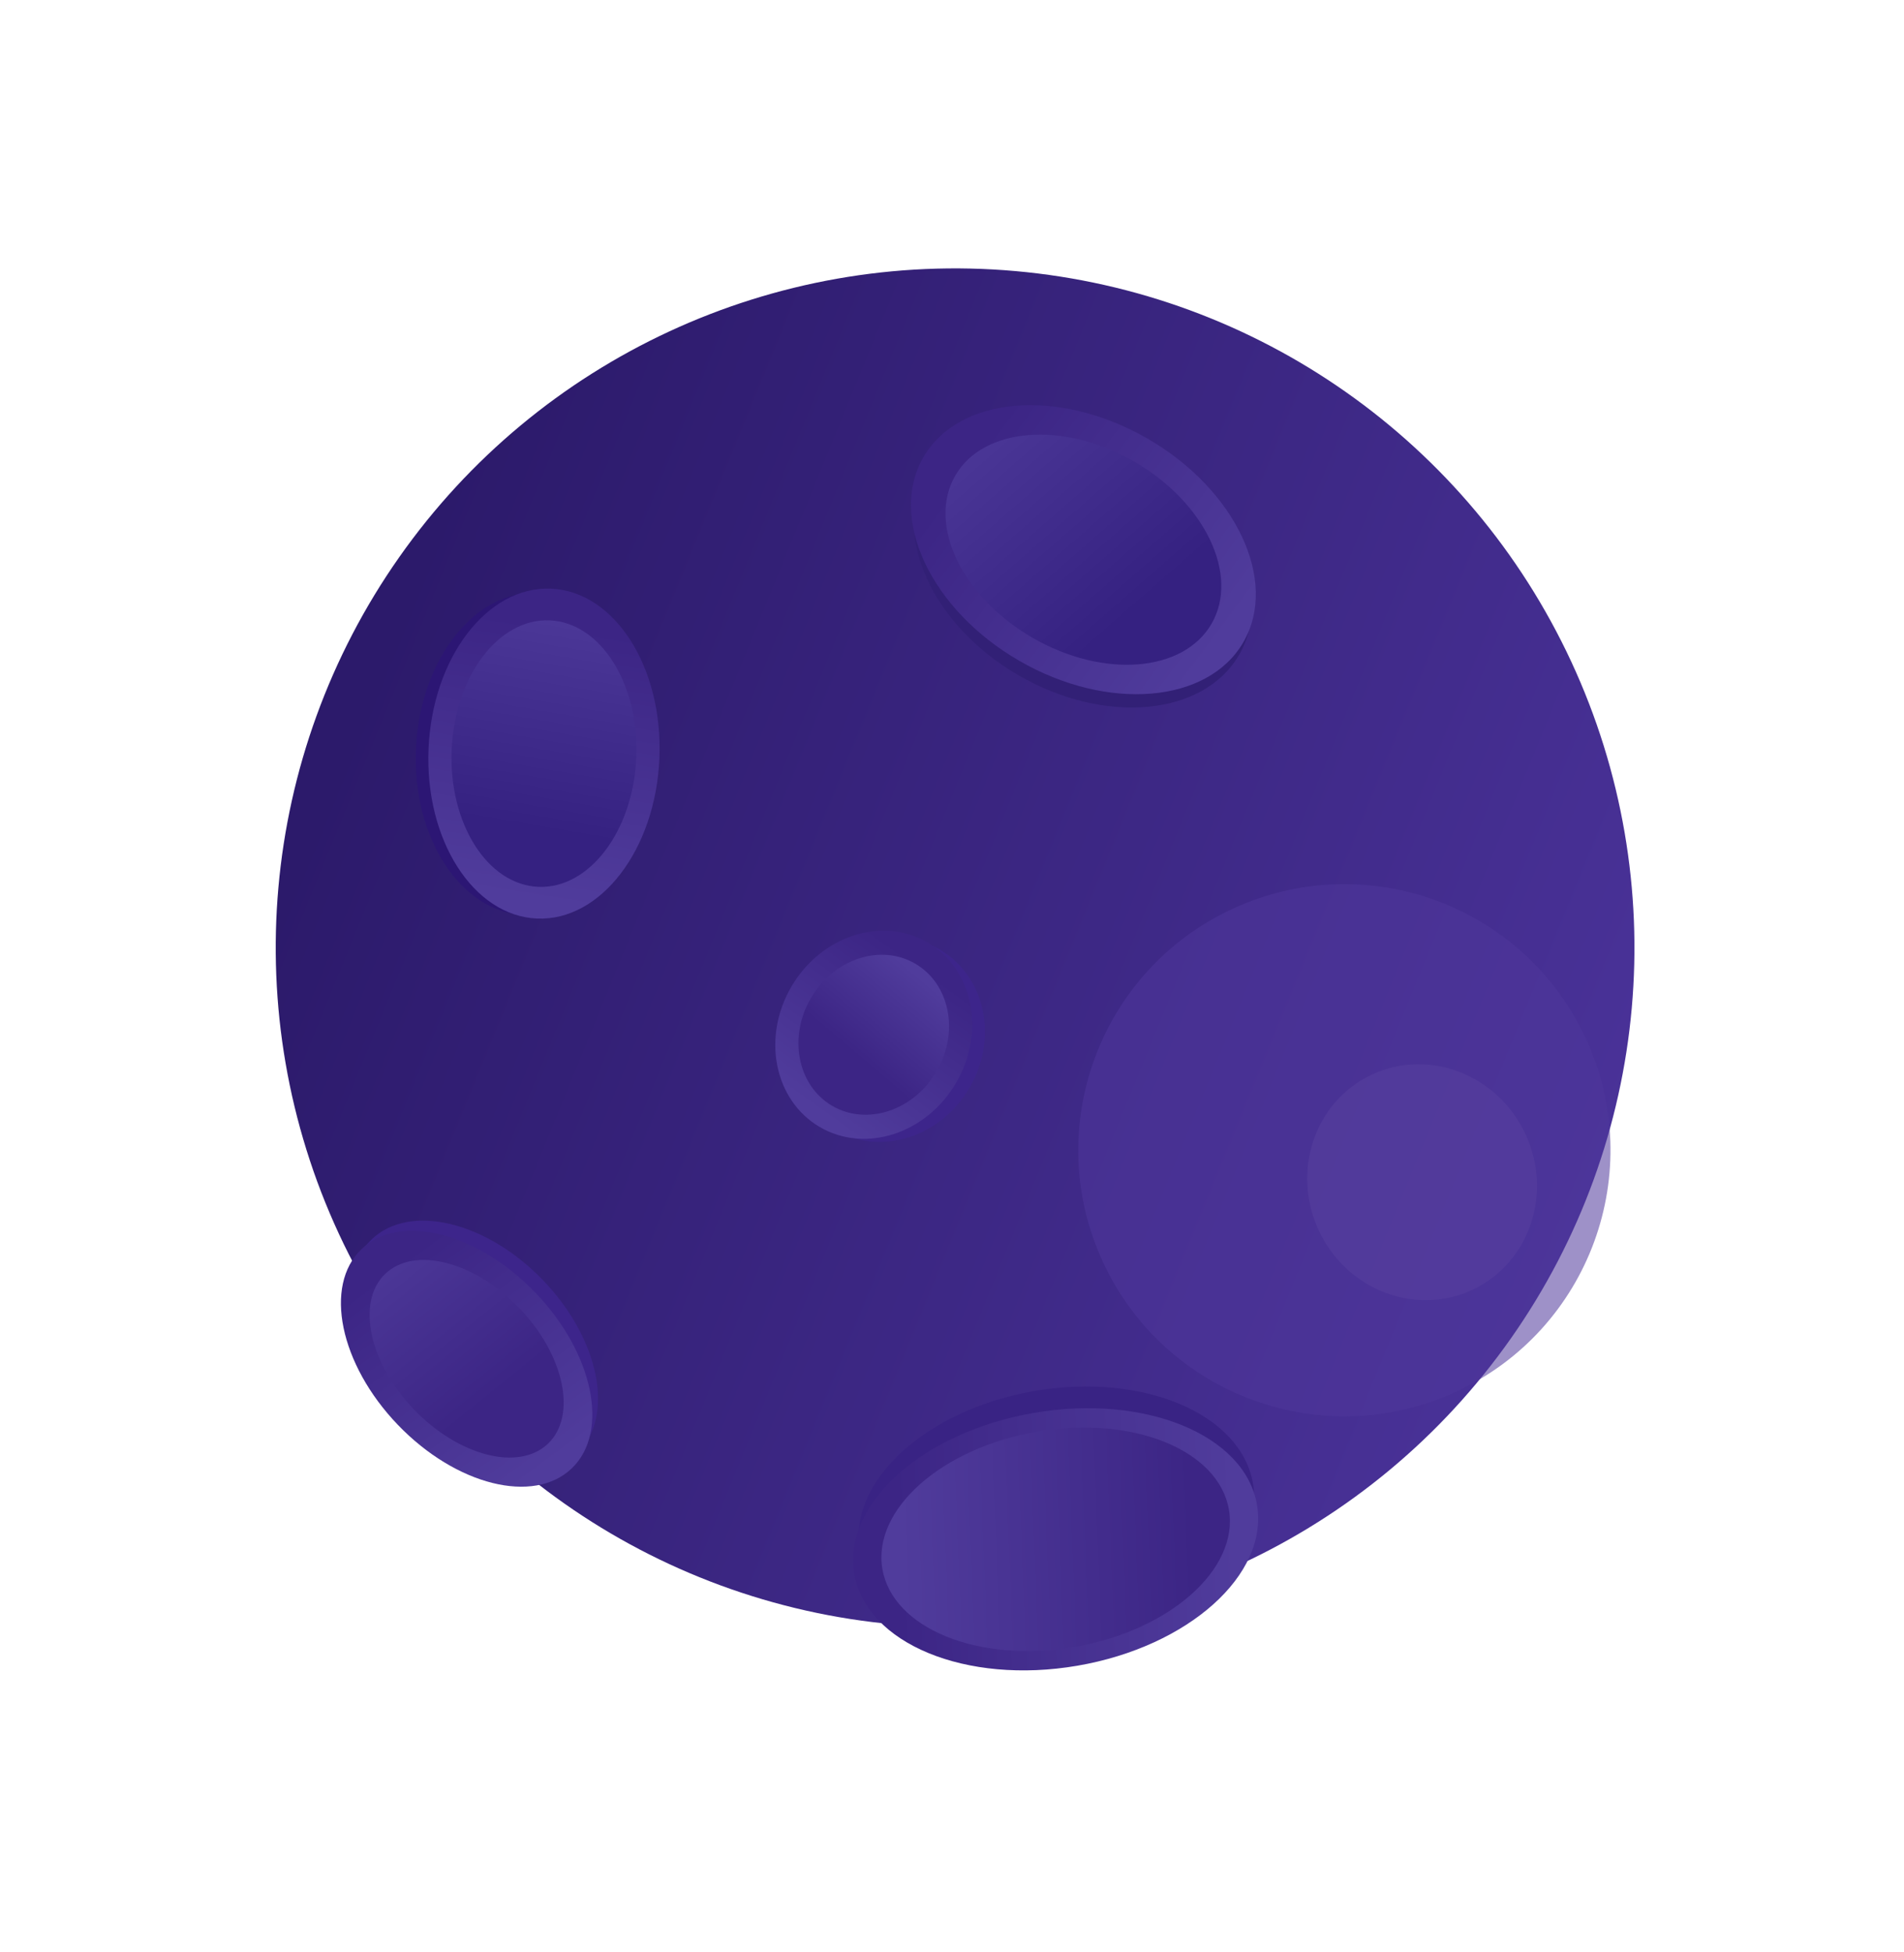 <?xml version="1.0" encoding="UTF-8"?> <svg xmlns="http://www.w3.org/2000/svg" width="558" height="572" viewBox="0 0 558 572" fill="none"> <g filter="url(#filter0_d)"> <circle cx="283.904" cy="288.423" r="199.098" transform="rotate(155.097 283.904 288.423)" fill="url(#paint0_linear)"></circle> </g> <circle cx="393.993" cy="337.09" r="77.968" transform="rotate(155.097 393.993 337.09)" fill="#4F389B" fill-opacity="0.55"></circle> <ellipse cx="416.768" cy="346.471" rx="33.415" ry="34.807" transform="rotate(155.097 416.768 346.471)" fill="#57419F" fill-opacity="0.55"></ellipse> <ellipse cx="309.584" cy="444.691" rx="58.476" ry="37.592" transform="rotate(-9.738 309.584 444.691)" fill="#392384"></ellipse> <ellipse cx="309.374" cy="451.116" rx="59.868" ry="37.592" transform="rotate(-9.738 309.374 451.116)" fill="url(#paint1_linear)"></ellipse> <ellipse cx="309.374" cy="451.117" rx="51.515" ry="32.023" transform="rotate(170.262 309.374 451.117)" fill="url(#paint2_linear)"></ellipse> <ellipse cx="317.373" cy="165.394" rx="52.896" ry="37.592" transform="rotate(30.028 317.373 165.394)" fill="#322076"></ellipse> <ellipse cx="317.506" cy="161.097" rx="54.156" ry="37.592" transform="rotate(30.028 317.506 161.097)" fill="url(#paint3_linear)"></ellipse> <ellipse cx="317.509" cy="161.097" rx="43.376" ry="29.808" transform="rotate(-149.972 317.509 161.097)" fill="url(#paint4_linear)"></ellipse> <ellipse cx="155.729" cy="220.933" rx="47.259" ry="33.859" transform="rotate(92.441 155.729 220.933)" fill="#2C1674"></ellipse> <ellipse cx="159.419" cy="220.853" rx="48.384" ry="33.859" transform="rotate(92.441 159.419 220.853)" fill="url(#paint5_linear)"></ellipse> <ellipse cx="159.421" cy="220.852" rx="39.084" ry="27.078" transform="rotate(-87.559 159.421 220.852)" fill="url(#paint6_linear)"></ellipse> <ellipse cx="139.023" cy="394.59" rx="43.477" ry="27.95" transform="rotate(46.165 139.023 394.59)" fill="#3D258B"></ellipse> <ellipse cx="136.753" cy="398.204" rx="44.512" ry="27.95" transform="rotate(46.165 136.753 398.204)" fill="url(#paint7_linear)"></ellipse> <ellipse cx="136.752" cy="398.204" rx="34.465" ry="21.424" transform="rotate(-133.835 136.752 398.204)" fill="url(#paint8_linear)"></ellipse> <ellipse cx="260" cy="304.712" rx="30.594" ry="27.95" transform="rotate(120.333 260 304.712)" fill="#3D258B"></ellipse> <ellipse cx="256.06" cy="303.25" rx="31.323" ry="27.95" transform="rotate(120.333 256.06 303.25)" fill="url(#paint9_linear)"></ellipse> <ellipse cx="256.06" cy="303.249" rx="24.124" ry="21.311" transform="rotate(-59.667 256.06 303.249)" fill="url(#paint10_linear)"></ellipse> <defs> <filter id="filter0_d" x="2.147" y="0" width="555.512" height="555.512" filterUnits="userSpaceOnUse" color-interpolation-filters="sRGB"> <feFlood flood-opacity="0" result="BackgroundImageFix"></feFlood> <feColorMatrix in="SourceAlpha" type="matrix" values="0 0 0 0 0 0 0 0 0 0 0 0 0 0 0 0 0 0 127 0" result="hardAlpha"></feColorMatrix> <feOffset dx="-4" dy="-10.667"></feOffset> <feGaussianBlur stdDeviation="6.667"></feGaussianBlur> <feColorMatrix type="matrix" values="0 0 0 0 0.433 0 0 0 0 0.106 0 0 0 0 0.85 0 0 0 0.25 0"></feColorMatrix> <feBlend mode="normal" in2="BackgroundImageFix" result="effect1_dropShadow"></feBlend> <feBlend mode="normal" in="SourceGraphic" in2="effect1_dropShadow" result="shape"></feBlend> </filter> <linearGradient id="paint0_linear" x1="132.144" y1="108.818" x2="420.348" y2="419.298" gradientUnits="userSpaceOnUse"> <stop stop-color="#4C349C"></stop> <stop offset="1" stop-color="#2C1A6B"></stop> </linearGradient> <linearGradient id="paint1_linear" x1="262.45" y1="449.482" x2="361.186" y2="462.301" gradientUnits="userSpaceOnUse"> <stop stop-color="#3C2585"></stop> <stop offset="1" stop-color="#503C9C"></stop> </linearGradient> <linearGradient id="paint2_linear" x1="268.997" y1="449.724" x2="353.927" y2="460.863" gradientUnits="userSpaceOnUse"> <stop stop-color="#3C2585"></stop> <stop offset="1" stop-color="#503C9C"></stop> </linearGradient> <linearGradient id="paint3_linear" x1="275.06" y1="159.463" x2="364.644" y2="169.984" gradientUnits="userSpaceOnUse"> <stop stop-color="#3C2585"></stop> <stop offset="1" stop-color="#503C9C"></stop> </linearGradient> <linearGradient id="paint4_linear" x1="294.675" y1="156.026" x2="375.799" y2="183.679" gradientUnits="userSpaceOnUse"> <stop stop-color="#352181"></stop> <stop offset="1" stop-color="#503C9C"></stop> </linearGradient> <linearGradient id="paint5_linear" x1="121.496" y1="219.381" x2="201.551" y2="228.707" gradientUnits="userSpaceOnUse"> <stop stop-color="#3C2585"></stop> <stop offset="1" stop-color="#503C9C"></stop> </linearGradient> <linearGradient id="paint6_linear" x1="137.064" y1="218.776" x2="211.453" y2="228.262" gradientUnits="userSpaceOnUse"> <stop stop-color="#352181"></stop> <stop offset="1" stop-color="#503C9C"></stop> </linearGradient> <linearGradient id="paint7_linear" x1="101.865" y1="396.989" x2="175.275" y2="406.52" gradientUnits="userSpaceOnUse"> <stop stop-color="#3C2585"></stop> <stop offset="1" stop-color="#503C9C"></stop> </linearGradient> <linearGradient id="paint8_linear" x1="123.081" y1="399.498" x2="185.997" y2="404.887" gradientUnits="userSpaceOnUse"> <stop stop-color="#3C2585"></stop> <stop offset="1" stop-color="#503C9C"></stop> </linearGradient> <linearGradient id="paint9_linear" x1="231.51" y1="302.035" x2="283.603" y2="306.794" gradientUnits="userSpaceOnUse"> <stop stop-color="#3C2585"></stop> <stop offset="1" stop-color="#503C9C"></stop> </linearGradient> <linearGradient id="paint10_linear" x1="248.587" y1="299.692" x2="277.787" y2="304.817" gradientUnits="userSpaceOnUse"> <stop stop-color="#3C2585"></stop> <stop offset="1" stop-color="#503C9C"></stop> </linearGradient> </defs> </svg> 